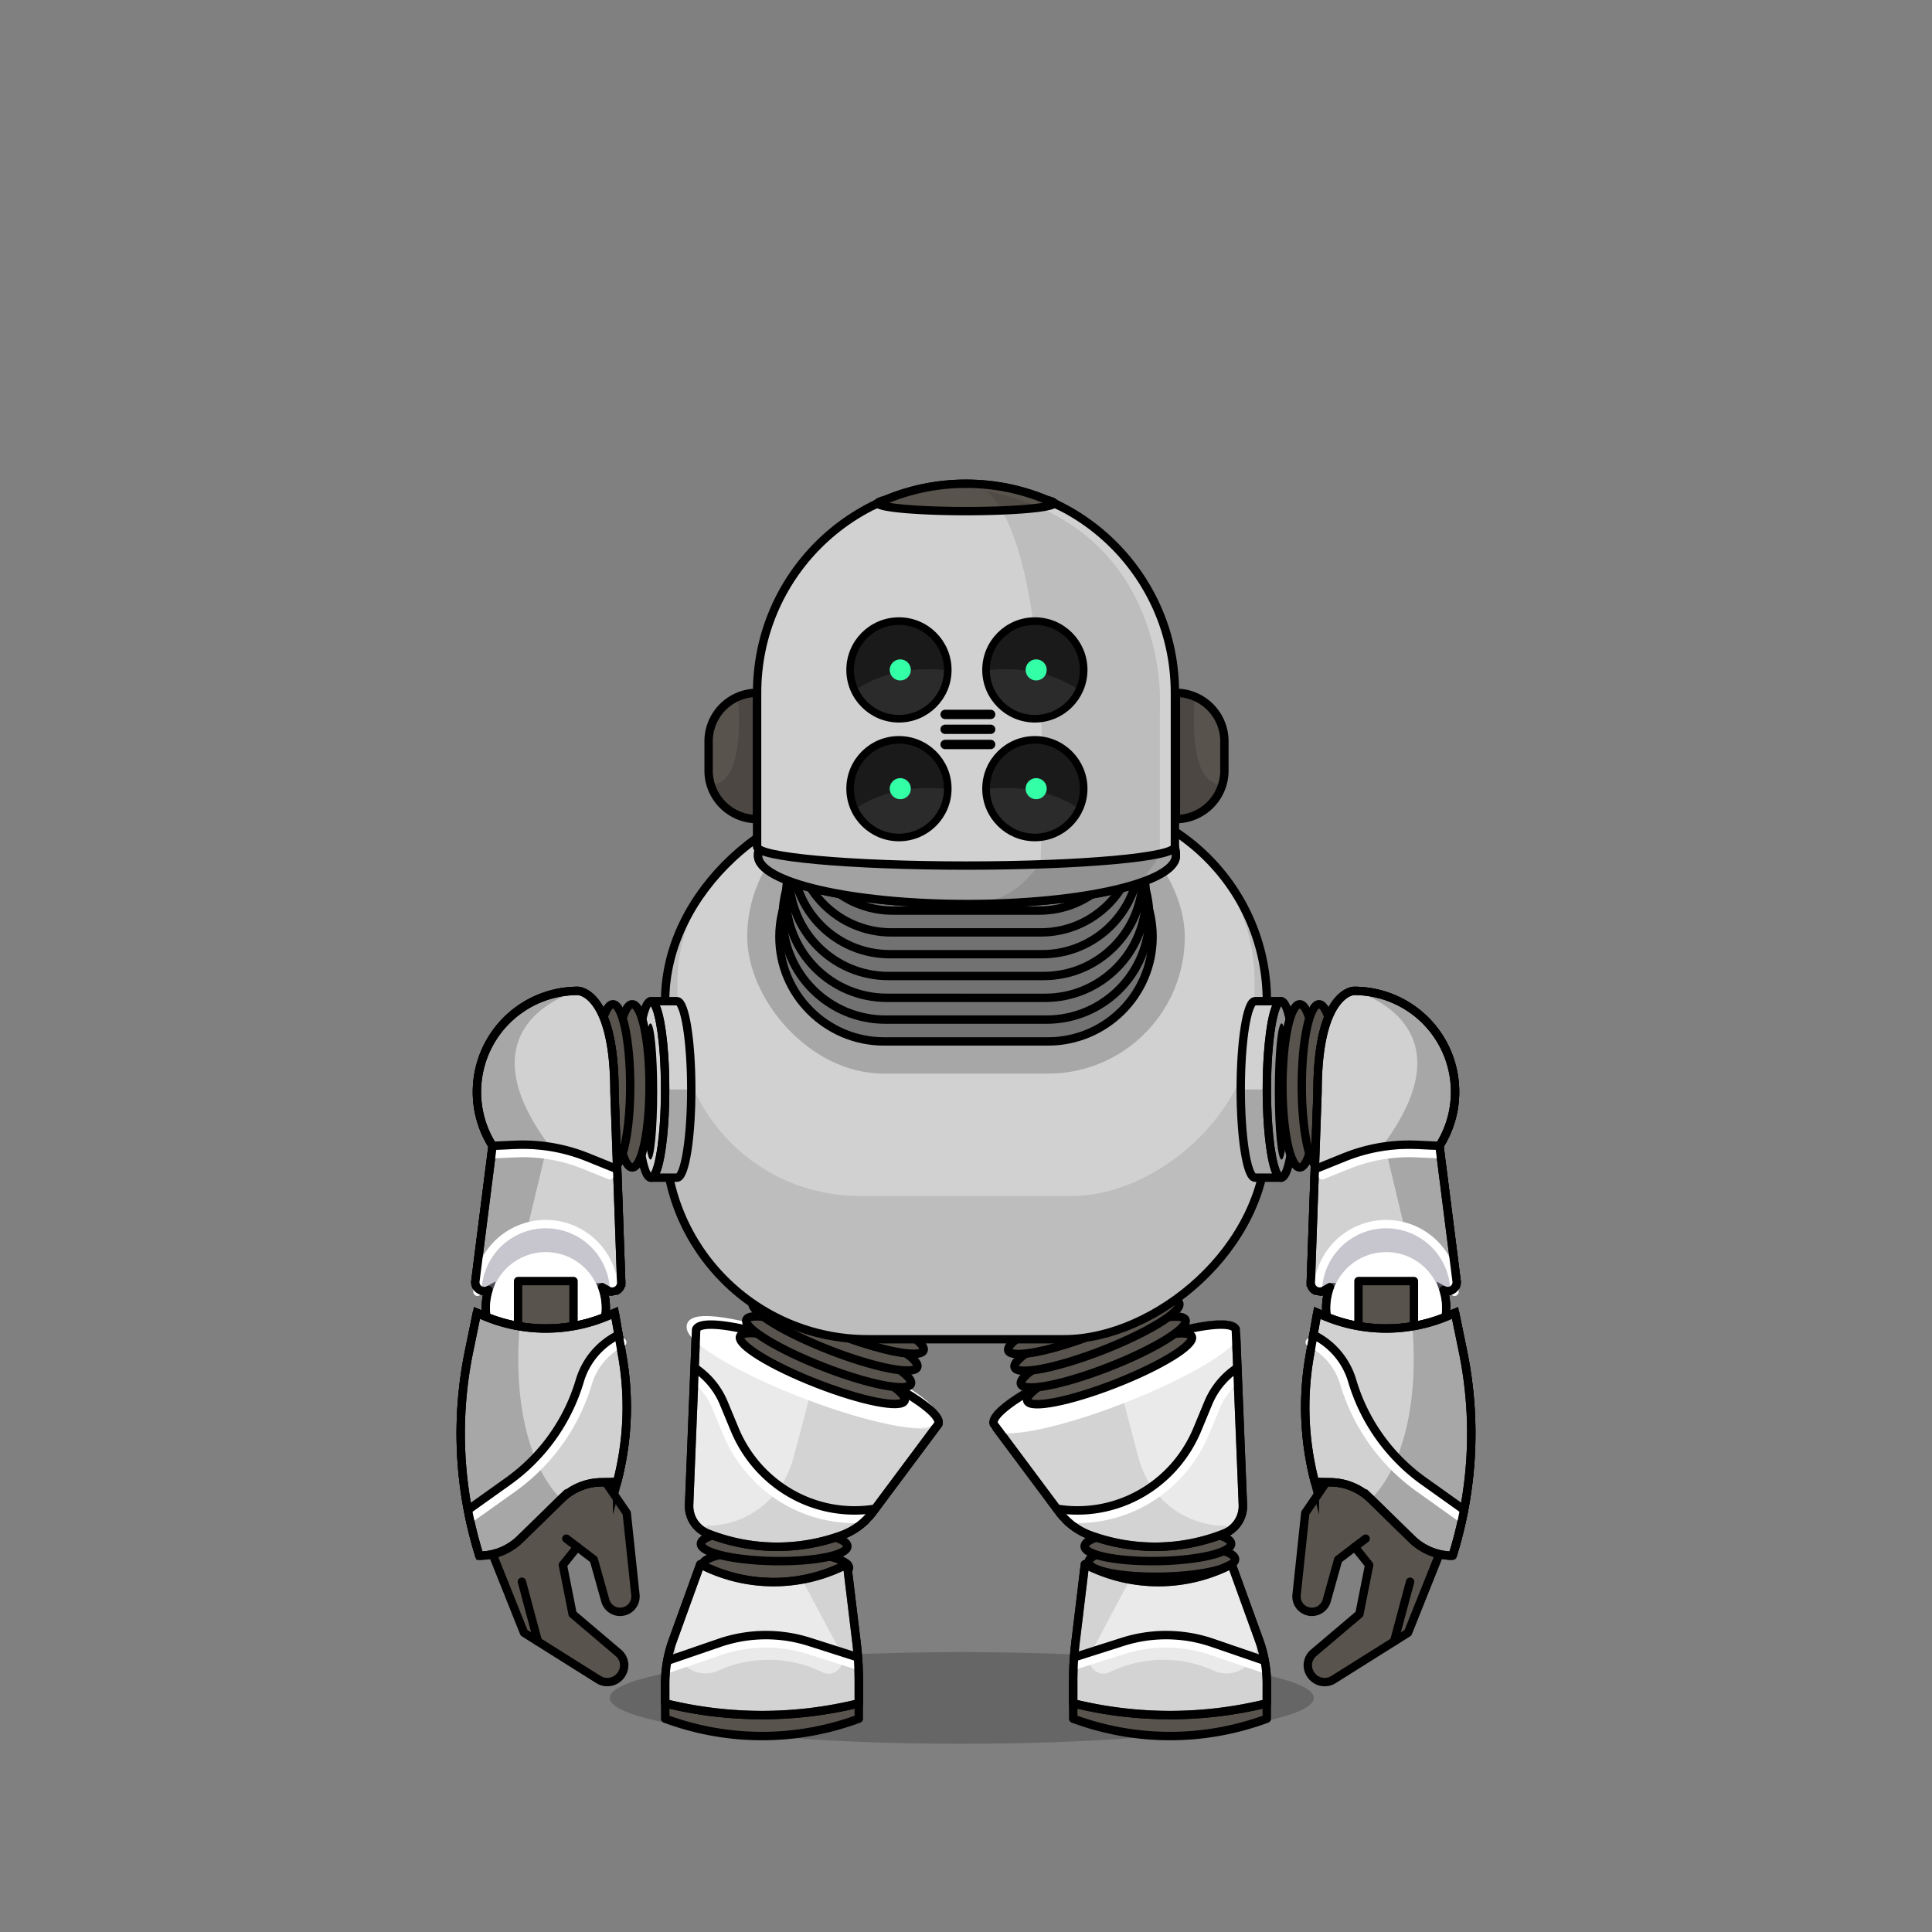 <svg xmlns="http://www.w3.org/2000/svg" xmlns:xlink="http://www.w3.org/1999/xlink" viewBox="0 0 3000 3000" width="100%" height="100%" fill="#000"><rect x="0" y="0" width="3000" height="3000" fill="#808080" stroke="none"/> <g id="legs-shadow">  <ellipse cx="1493.46" cy="2636.57" rx="546.76" ry="71.19" style="opacity: 0.2"/> </g>  <g id="Silverback-Legs" class="legs">   <g>    <g>     <g>      <ellipse cx="1798.43" cy="2426.98" rx="113.76" ry="24.88" transform="matrix(1, -0.02, 0.02, 1, -42.9, 32.39)" style="fill: #59534d;stroke: #000;stroke-linecap: round;stroke-linejoin: round;stroke-width: 13.116px"/>      <ellipse cx="1797.95" cy="2399.17" rx="113.76" ry="24.88" transform="translate(-42.41 32.37) rotate(-1.02)" style="fill: #59534d;stroke: #000;stroke-linecap: round;stroke-linejoin: round;stroke-width: 13.116px"/>      <ellipse cx="1797.47" cy="2371.36" rx="113.76" ry="24.88" transform="translate(-41.91 32.36) rotate(-1.02)" style="fill: #59534d;stroke: #000;stroke-linecap: round;stroke-linejoin: round;stroke-width: 13.116px"/>      <ellipse cx="1798.45" cy="2343.55" rx="113.76" ry="24.88" transform="translate(-41.42 32.37) rotate(-1.02)" style="fill: #59534d;stroke: #000;stroke-linecap: round;stroke-linejoin: round;stroke-width: 13.116px"/>      <ellipse cx="1797" cy="2343.54" rx="113.76" ry="24.88" transform="translate(-41.42 32.35) rotate(-1.02)" style="fill: #59534d;stroke: #000;stroke-linecap: round;stroke-linejoin: round;stroke-width: 13.116px"/>      <ellipse cx="1799.43" cy="2315.74" rx="113.76" ry="24.88" transform="matrix(1, -0.02, 0.02, 1, -40.92, 32.39)" style="fill: #59534d;stroke: #000;stroke-linecap: round;stroke-linejoin: round;stroke-width: 13.116px"/>     </g>     <g>      <path d="M1543,2211.37c-7.12-18.88,71.28-67.07,175.12-107.65s193.78-58.15,200.9-39.27l10.9,272a46,46,0,0,1-28.78,44.75h0a292.59,292.59,0,0,1-208.3,2.77h0a104.23,104.23,0,0,1-47.77-35.7Z" style="fill: #fff;stroke: #000;stroke-linecap: round;stroke-linejoin: round;stroke-width: 13.116px"/>      <path d="M1543,2211.37c-7.12-18.88,71.28-67.07,175.12-107.65s193.78-58.15,200.9-39.27l10.9,272a46,46,0,0,1-28.78,44.75h0a292.59,292.59,0,0,1-208.3,2.77h0a104.23,104.23,0,0,1-47.77-35.7Z" style="fill: #ccc;opacity: 0.4"/>      <ellipse cx="1730.99" cy="2137.91" rx="201.86" ry="36.53" transform="translate(-659.89 777.51) rotate(-21.36)" style="fill: #fff"/>      <path d="M1543,2211.37c13.39,18,97.06,1.29,200.9-39.28,8.08,31.95,16.75,64.5,24.7,93.67,16.57,60.75,70.71,102.94,132.65,103.37h0c6.32,0,7.93,8.93,2,11.26l-8.59,3.4a274.44,274.44,0,0,1-195.36,2.59h0a127.6,127.6,0,0,1-58.45-43.67Z" style="opacity: 0.1"/>      <ellipse cx="1730.99" cy="2137.91" rx="201.86" ry="36.53" transform="translate(-659.89 777.51) rotate(-21.36)" style="fill: none;stroke: #fff;stroke-linecap: round;stroke-linejoin: round;stroke-width: 13.116px"/>      <path d="M1919.45,2141.66a107.67,107.67,0,0,0-31.29,42.19l-17,41a218.5,218.5,0,0,1-93.94,106.3,213,213,0,0,1-104.39,27.35c-6.65,0-13.32-.31-20-.95" style="fill: none;stroke: #fff;stroke-linecap: round;stroke-linejoin: round;stroke-width: 13.116px"/>      <path d="M1640.87,2342.71h0c91.91,15.09,182-35.69,218.27-123l17-41a121,121,0,0,1,43.27-53.46h0" style="fill: none;stroke: #000;stroke-linecap: round;stroke-linejoin: round;stroke-width: 13.116px"/>      <path d="M1543,2211.37c-7.12-18.88,71.28-67.07,175.12-107.65s193.78-58.15,200.9-39.27l10.9,272a46,46,0,0,1-28.78,44.75h0a292.59,292.59,0,0,1-208.3,2.77h0a104.23,104.23,0,0,1-47.77-35.7Z" style="fill: none;stroke: #000;stroke-linecap: round;stroke-linejoin: round;stroke-width: 13.116px"/>     </g>     <g>      <path d="M1967.08,2668.76h0a432.57,432.57,0,0,1-300.62,0h0v-55.63h300.62Z" style="fill: #59534d;stroke: #000;stroke-linecap: round;stroke-linejoin: round;stroke-width: 13.116px"/>      <path d="M1967.08,2644.91h0a627.2,627.2,0,0,1-300.62,0h0v-34.83a502.19,502.19,0,0,1,3.6-59.93L1684.68,2429l8,3.77a247.18,247.18,0,0,0,219.79-3.77h0l42.83,118.31a198.38,198.38,0,0,1,11.83,67.53Z" style="fill: #fff;stroke: #000;stroke-linecap: round;stroke-linejoin: round;stroke-width: 13.116px"/>      <path d="M1967.08,2644.91h0a627.2,627.2,0,0,1-300.62,0h0v-34.83a502.19,502.19,0,0,1,3.6-59.93L1684.68,2429l8,3.77a247.18,247.18,0,0,0,219.79-3.77h0l42.83,118.31a198.38,198.38,0,0,1,11.83,67.53Z" style="fill: #ccc;opacity: 0.4"/>      <path d="M1967.08,2644.91h0a627.2,627.2,0,0,1-300.62,0h0v-34.83a502.19,502.19,0,0,1,3.6-59.93L1684.68,2429l69.93,23.73L1694.3,2566c-10.08,18.93,9.53,39.93,28.61,30.65h0a190.92,190.92,0,0,1,162.13-2.43h0c38.61,17.37,78.83-20.87,64.43-61.26l-37-103.95h0l42.83,118.31a198.38,198.38,0,0,1,11.83,67.53Z" style="opacity: 0.1"/>      <path d="M1668.78,2586.05l74.42-23.73a222.07,222.07,0,0,1,139.68,1.56l78,26.8" style="fill: none;stroke: #fff;stroke-linecap: round;stroke-linejoin: round;stroke-width: 13.116px"/>      <path d="M1668.78,2573.19l74.42-23.72a221.93,221.93,0,0,1,139.68,1.56l78,26.79" style="fill: none;stroke: #000;stroke-linecap: round;stroke-linejoin: round;stroke-width: 13.116px"/>      <path d="M1967.08,2644.91h0a627.2,627.2,0,0,1-300.62,0h0v-34.83a502.19,502.19,0,0,1,3.6-59.93L1684.68,2429l8,3.77a247.18,247.18,0,0,0,219.79-3.77h0l42.83,118.31a198.38,198.38,0,0,1,11.83,67.53Z" style="fill: none;stroke: #000;stroke-linecap: round;stroke-linejoin: round;stroke-width: 13.116px"/>     </g>     <g>      <ellipse cx="1723.02" cy="2125.24" rx="137.15" ry="24.82" transform="translate(-655.82 773.74) rotate(-21.36)" style="fill: #59534d;stroke: #000;stroke-linecap: round;stroke-linejoin: round;stroke-width: 13.116px"/>      <ellipse cx="1713.22" cy="2099.27" rx="137.15" ry="24.82" transform="translate(-647.03 768.39) rotate(-21.36)" style="fill: #59534d;stroke: #000;stroke-linecap: round;stroke-linejoin: round;stroke-width: 13.116px"/>      <ellipse cx="1703.43" cy="2073.3" rx="137.15" ry="24.82" transform="translate(-638.25 763.03) rotate(-21.36)" style="fill: #59534d;stroke: #000;stroke-linecap: round;stroke-linejoin: round;stroke-width: 13.116px"/>      <ellipse cx="1695.28" cy="2046.72" rx="137.15" ry="24.82" transform="translate(-629.12 758.24) rotate(-21.36)" style="fill: #59534d;stroke: #000;stroke-linecap: round;stroke-linejoin: round;stroke-width: 13.116px"/>      <ellipse cx="1693.63" cy="2047.33" rx="137.15" ry="24.82" transform="translate(-629.46 757.68) rotate(-21.36)" style="fill: #59534d;stroke: #000;stroke-linecap: round;stroke-linejoin: round;stroke-width: 13.116px"/>      <ellipse cx="1687.13" cy="2020.14" rx="137.15" ry="24.82" transform="translate(-620 753.44) rotate(-21.36)" style="fill: #59534d;stroke: #000;stroke-linecap: round;stroke-linejoin: round;stroke-width: 13.116px"/>     </g>    </g>    <g>     <g>      <ellipse cx="1201.57" cy="2426.98" rx="24.88" ry="113.76" transform="matrix(0.02, -1, 1, 0.02, -1246.41, 3585.18)" style="fill: #59534d;stroke: #000;stroke-linecap: round;stroke-linejoin: round;stroke-width: 13.116px"/>      <ellipse cx="1202.05" cy="2399.17" rx="24.88" ry="113.76" transform="translate(-1218.13 3558.33) rotate(-88.98)" style="fill: #59534d;stroke: #000;stroke-linecap: round;stroke-linejoin: round;stroke-width: 13.116px"/>      <ellipse cx="1202.53" cy="2371.36" rx="24.88" ry="113.76" transform="translate(-1189.85 3531.49) rotate(-88.98)" style="fill: #59534d;stroke: #000;stroke-linecap: round;stroke-linejoin: round;stroke-width: 13.116px"/>      <ellipse cx="1201.55" cy="2343.55" rx="24.88" ry="113.76" transform="matrix(0.02, -1, 1, 0.02, -1163.01, 3503.2)" style="fill: #59534d;stroke: #000;stroke-linecap: round;stroke-linejoin: round;stroke-width: 13.116px"/>      <ellipse cx="1203" cy="2343.54" rx="24.88" ry="113.76" transform="translate(-1161.57 3504.65) rotate(-88.98)" style="fill: #59534d;stroke: #000;stroke-linecap: round;stroke-linejoin: round;stroke-width: 13.116px"/>      <ellipse cx="1200.57" cy="2315.74" rx="24.88" ry="113.76" transform="translate(-1136.17 3474.91) rotate(-88.98)" style="fill: #59534d;stroke: #000;stroke-linecap: round;stroke-linejoin: round;stroke-width: 13.116px"/>     </g>     <g>      <path d="M1457,2211.37c7.11-18.88-71.29-67.07-175.13-107.65s-193.78-58.15-200.9-39.27l-10.9,272a46,46,0,0,0,28.78,44.75h0a292.59,292.59,0,0,0,208.3,2.77h0a104.23,104.23,0,0,0,47.77-35.7Z" style="fill: #fff;stroke: #000;stroke-linecap: round;stroke-linejoin: round;stroke-width: 13.116px"/>      <path d="M1457,2211.37c7.11-18.88-71.29-67.07-175.13-107.65s-193.78-58.15-200.9-39.27l-10.9,272a46,46,0,0,0,28.78,44.75h0a292.59,292.59,0,0,0,208.3,2.77h0a104.23,104.23,0,0,0,47.77-35.7Z" style="fill: #ccc;opacity: 0.4"/>      <ellipse cx="1269.01" cy="2137.91" rx="36.53" ry="201.86" transform="matrix(0.36, -0.93, 0.93, 0.36, -1184.28, 2540.87)" style="fill: #fff"/>      <path d="M1457,2211.37c-13.4,18-97.07,1.29-200.91-39.28-8.08,31.95-16.75,64.5-24.7,93.67-16.57,60.75-70.71,102.94-132.65,103.37h0c-6.32,0-7.93,8.93-2,11.26l8.59,3.4a274.44,274.44,0,0,0,195.36,2.59h0a127.6,127.6,0,0,0,58.45-43.67Z" style="opacity: 0.1"/>      <ellipse cx="1269.01" cy="2137.91" rx="36.53" ry="201.86" transform="matrix(0.36, -0.93, 0.93, 0.36, -1184.28, 2540.87)" style="fill: none;stroke: #fff;stroke-linecap: round;stroke-linejoin: round;stroke-width: 13.116px"/>      <path d="M1080.55,2141.66a107.67,107.67,0,0,1,31.29,42.19l17,41a218.5,218.5,0,0,0,93.94,106.3,213,213,0,0,0,104.39,27.35c6.65,0,13.32-.31,20-.95" style="fill: none;stroke: #fff;stroke-linecap: round;stroke-linejoin: round;stroke-width: 13.116px"/>      <path d="M1359.13,2342.71h0c-91.91,15.09-182-35.69-218.27-123l-17-41a121,121,0,0,0-43.27-53.46h0" style="fill: none;stroke: #000;stroke-linecap: round;stroke-linejoin: round;stroke-width: 13.116px"/>      <path d="M1457,2211.37c7.11-18.88-71.29-67.07-175.13-107.65s-193.78-58.15-200.9-39.27l-10.9,272a46,46,0,0,0,28.78,44.75h0a292.59,292.59,0,0,0,208.3,2.77h0a104.23,104.23,0,0,0,47.77-35.7Z" style="fill: none;stroke: #000;stroke-linecap: round;stroke-linejoin: round;stroke-width: 13.116px"/>     </g>     <g>      <path d="M1032.92,2668.76h0a432.57,432.57,0,0,0,300.62,0h0v-55.63H1032.92Z" style="fill: #59534d;stroke: #000;stroke-linecap: round;stroke-linejoin: round;stroke-width: 13.116px"/>      <path d="M1032.92,2644.91h0a627.2,627.2,0,0,0,300.62,0h0v-34.83a502.19,502.19,0,0,0-3.6-59.93L1315.32,2429l-8,3.77a247.18,247.18,0,0,1-219.79-3.77h0l-42.83,118.31a198.38,198.38,0,0,0-11.83,67.53Z" style="fill: #fff;stroke: #000;stroke-linecap: round;stroke-linejoin: round;stroke-width: 13.116px"/>      <path d="M1032.92,2644.91h0a627.2,627.2,0,0,0,300.62,0h0v-34.83a502.19,502.19,0,0,0-3.6-59.93L1315.32,2429l-8,3.77a247.18,247.18,0,0,1-219.79-3.77h0l-42.83,118.31a198.38,198.38,0,0,0-11.83,67.53Z" style="fill: #ccc;opacity: 0.4"/>      <path d="M1032.92,2644.91h0a627.2,627.2,0,0,0,300.62,0h0v-34.83a502.19,502.19,0,0,0-3.6-59.93L1315.32,2429l-69.93,23.73L1305.7,2566c10.08,18.93-9.53,39.93-28.61,30.65h0a190.92,190.92,0,0,0-162.13-2.43h0c-38.61,17.37-78.83-20.87-64.43-61.26l37-103.95h0l-42.83,118.31a198.38,198.38,0,0,0-11.83,67.53Z" style="opacity: 0.1"/>      <path d="M1331.22,2586.05l-74.42-23.73a222.07,222.07,0,0,0-139.68,1.56l-78,26.8" style="fill: none;stroke: #fff;stroke-linecap: round;stroke-linejoin: round;stroke-width: 13.116px"/>      <path d="M1331.22,2573.19l-74.42-23.72a222,222,0,0,0-139.68,1.55l-78,26.8" style="fill: none;stroke: #000;stroke-linecap: round;stroke-linejoin: round;stroke-width: 13.116px"/>      <path d="M1032.92,2644.91h0a627.2,627.2,0,0,0,300.62,0h0v-34.83a502.19,502.19,0,0,0-3.6-59.93L1315.32,2429l-8,3.77a247.18,247.18,0,0,1-219.79-3.77h0l-42.83,118.31a198.38,198.38,0,0,0-11.83,67.53Z" style="fill: none;stroke: #000;stroke-linecap: round;stroke-linejoin: round;stroke-width: 13.116px"/>     </g>     <g>      <ellipse cx="1276.98" cy="2125.24" rx="24.82" ry="137.15" transform="translate(-1167.42 2540.25) rotate(-68.64)" style="fill: #59534d;stroke: #000;stroke-linecap: round;stroke-linejoin: round;stroke-width: 13.116px"/>      <ellipse cx="1286.78" cy="2099.27" rx="24.82" ry="137.15" transform="translate(-1137.01 2532.86) rotate(-68.64)" style="fill: #59534d;stroke: #000;stroke-linecap: round;stroke-linejoin: round;stroke-width: 13.116px"/>      <ellipse cx="1296.57" cy="2073.3" rx="24.82" ry="137.15" transform="translate(-1106.6 2525.47) rotate(-68.64)" style="fill: #59534d;stroke: #000;stroke-linecap: round;stroke-linejoin: round;stroke-width: 13.116px"/>      <ellipse cx="1304.72" cy="2046.72" rx="24.82" ry="137.15" transform="translate(-1076.66 2516.16) rotate(-68.64)" style="fill: #59534d;stroke: #000;stroke-linecap: round;stroke-linejoin: round;stroke-width: 13.116px"/>      <ellipse cx="1306.37" cy="2047.33" rx="24.82" ry="137.15" transform="translate(-1076.19 2518.08) rotate(-68.64)" style="fill: #59534d;stroke: #000;stroke-linecap: round;stroke-linejoin: round;stroke-width: 13.116px"/>      <ellipse cx="1312.87" cy="2020.14" rx="24.82" ry="137.15" transform="translate(-1046.73 2506.86) rotate(-68.64)" style="fill: #59534d;stroke: #000;stroke-linecap: round;stroke-linejoin: round;stroke-width: 13.116px"/>     </g>    </g>   </g>  </g> <g id="K9-Body" class="body">  <rect x="1080.27" y="1192.67" width="839.47" height="934.39" rx="314.51" transform="translate(-159.86 3159.86) rotate(-90)" style="fill: #d1d1d1"/>  <rect x="1080.27" y="1192.67" width="839.47" height="934.39" rx="314.51" transform="translate(-159.86 3159.86) rotate(-90)" style="opacity: 0.1"/>  <rect x="1191.52" y="1100.67" width="616.96" height="895.87" rx="282.56" transform="translate(-48.61 3048.61) rotate(-90)" style="fill: #d1d1d1"/>  <rect x="1080.27" y="1192.67" width="839.47" height="934.39" rx="314.51" transform="translate(-159.86 3159.86) rotate(-90)" style="fill: none;stroke: #000;stroke-linecap: round;stroke-linejoin: round;stroke-width: 13px"/>  <rect x="1160.27" y="1242.22" width="679.46" height="424.91" rx="212.45" style="opacity: 0.2"/>  <g>   <path d="M1372.72,1617.13c-89.57,0-162.45-72.88-162.45-162.46s72.88-162.45,162.45-162.45h254.56c89.57,0,162.45,72.87,162.45,162.45s-72.88,162.46-162.45,162.46Z" style="fill: #727272;stroke: #000;stroke-linecap: round;stroke-linejoin: round;stroke-width: 13px"/>   <path d="M1375,1583.26c-88,0-159.59-71.59-159.59-159.58S1287,1264.09,1375,1264.09H1625c88,0,159.59,71.59,159.59,159.59S1713,1583.26,1625,1583.26Z" style="fill: #727272;stroke: #000;stroke-linecap: round;stroke-linejoin: round;stroke-width: 13px"/>   <path d="M1377.22,1549.4c-86.42,0-156.73-70.31-156.73-156.72S1290.8,1236,1377.22,1236h245.56c86.42,0,156.73,70.3,156.73,156.72s-70.31,156.72-156.73,156.72Z" style="fill: #727272;stroke: #000;stroke-linecap: round;stroke-linejoin: round;stroke-width: 13px"/>   <path d="M1379.46,1515.54c-84.83,0-153.85-69-153.85-153.86s69-153.85,153.85-153.85h241.08c84.83,0,153.85,69,153.85,153.85s-69,153.86-153.85,153.86Z" style="fill: #727272;stroke: #000;stroke-linecap: round;stroke-linejoin: round;stroke-width: 13px"/>   <path d="M1381.71,1481.67c-83.26,0-151-67.73-151-151s67.73-151,151-151h236.58c83.26,0,151,67.74,151,151s-67.73,151-151,151Z" style="fill: #727272;stroke: #000;stroke-linecap: round;stroke-linejoin: round;stroke-width: 13px"/>   <path d="M1384,1447.81c-81.67,0-148.12-66.45-148.12-148.12s66.45-148.13,148.12-148.13h232.1c81.67,0,148.12,66.45,148.12,148.13s-66.45,148.12-148.12,148.12Z" style="fill: #727272;stroke: #000;stroke-linecap: round;stroke-linejoin: round;stroke-width: 13px"/>   <path d="M1386.2,1413.94c-80.09,0-145.25-65.16-145.25-145.25s65.16-145.26,145.25-145.26h227.6c80.09,0,145.26,65.16,145.26,145.26s-65.17,145.25-145.26,145.25Z" style="fill: #727272;stroke: #000;stroke-linecap: round;stroke-linejoin: round;stroke-width: 13px"/>   <path d="M1388.45,1380.08c-78.52,0-142.39-63.88-142.39-142.39s63.87-142.39,142.39-142.39h223.1c78.52,0,142.39,63.88,142.39,142.39s-63.87,142.39-142.39,142.39Z" style="fill: #727272;stroke: #000;stroke-linecap: round;stroke-linejoin: round;stroke-width: 13px"/>   <path d="M1390.69,1346.22c-76.93,0-139.52-62.59-139.52-139.53s62.59-139.52,139.52-139.52h218.62c76.93,0,139.52,62.59,139.52,139.52s-62.59,139.53-139.52,139.53Z" style="fill: #727272;stroke: #000;stroke-linecap: round;stroke-linejoin: round;stroke-width: 13px"/>  </g>  <g>   <path d="M1948.73,1554.62c-12.22,0-22.13,61.36-22.13,137.05s9.91,137,22.13,137h40.6c-9.09,0-16.88-33.87-20.3-82.33-1.18-16.76-1.83-35.26-1.83-54.71s.65-38,1.83-54.72c3.42-48.46,11.21-82.33,20.3-82.33Z" style="fill: #d1d1d1"/>   <path d="M1969,1637c-1.18,16.76-1.83,35.26-1.83,54.72s.65,37.95,1.83,54.71c3.42,48.46,11.21,82.33,20.3,82.33,12.22,0,22.13-61.35,22.13-137s-9.91-137.05-22.13-137.05C1980.24,1554.62,1972.45,1588.49,1969,1637Z" style="fill: #939393;stroke: #000;stroke-miterlimit: 10;stroke-width: 13px"/>   <ellipse cx="1989.96" cy="1694.86" rx="10.44" ry="105.69"/>   <path d="M1926.6,1691.67c0,75.69,9.91,137,22.13,137h40.6c-9.09,0-16.88-33.87-20.3-82.33-1.18-16.76-1.83-35.26-1.83-54.71Z" style="opacity: 0.2"/>   <path d="M1948.73,1554.62c-12.22,0-22.13,61.36-22.13,137.05s9.91,137,22.13,137h40.6c-9.09,0-16.88-33.87-20.3-82.33-1.18-16.76-1.83-35.26-1.83-54.71s.65-38,1.83-54.72c3.42-48.46,11.21-82.33,20.3-82.33Z" style="fill: none;stroke: #000;stroke-linecap: round;stroke-linejoin: round;stroke-width: 13px"/>  </g>  <g>   <path d="M1051.27,1554.62c12.22,0,22.13,61.36,22.13,137.05s-9.91,137-22.13,137h-40.6c9.09,0,16.88-33.87,20.3-82.33,1.18-16.76,1.83-35.26,1.83-54.71s-.65-38-1.83-54.72c-3.42-48.46-11.21-82.33-20.3-82.33Z" style="fill: #d1d1d1"/>   <path d="M1031,1637c1.18,16.76,1.83,35.26,1.83,54.72s-.65,37.95-1.83,54.71c-3.42,48.46-11.21,82.33-20.3,82.33-12.22,0-22.13-61.35-22.13-137s9.91-137.05,22.13-137.05C1019.76,1554.62,1027.55,1588.49,1031,1637Z" style="fill: #d1d1d1;stroke: #000;stroke-miterlimit: 10;stroke-width: 13px"/>   <ellipse cx="1010.04" cy="1694.86" rx="10.44" ry="105.69"/>   <path d="M1073.4,1691.67c0,75.69-9.91,137-22.13,137h-40.6c9.09,0,16.88-33.87,20.3-82.33,1.18-16.76,1.83-35.26,1.83-54.71Z" style="opacity: 0.2"/>   <path d="M1051.27,1554.62c12.22,0,22.13,61.36,22.13,137.05s-9.91,137-22.13,137h-40.6c9.09,0,16.88-33.87,20.3-82.33,1.18-16.76,1.83-35.26,1.83-54.71s-.65-38-1.83-54.72c-3.42-48.46-11.21-82.33-20.3-82.33Z" style="fill: none;stroke: #000;stroke-linecap: round;stroke-linejoin: round;stroke-width: 13px"/>  </g> </g> <g id="Silverback-Arms" class="arms">  <g>   <g>    <ellipse cx="981.77" cy="1686.12" rx="26.83" ry="126.75" style="fill: #59534d;stroke: #000;stroke-linecap: round;stroke-linejoin: round;stroke-width: 13px"/>    <ellipse cx="951.77" cy="1686.12" rx="26.83" ry="126.75" style="fill: #59534d;stroke: #000;stroke-linecap: round;stroke-linejoin: round;stroke-width: 13px"/>   </g>   <path d="M740.59,1695.43a156.77,156.77,0,0,1,156.77-156.77s56.76,0,56.76,156.77l10.47,295.78a13.91,13.91,0,0,1-20.73,12.61l-8.88-5a93.14,93.14,0,0,1,5.67,33.1c-.54,50.29-41.53,91.41-91.81,92.1a93.2,93.2,0,0,1-90.26-120.79h0a13.91,13.91,0,0,1-20.38-14l26.65-210A156,156,0,0,1,740.59,1695.43Z" style="fill: #fff;stroke: #000;stroke-linecap: round;stroke-linejoin: round;stroke-width: 13px"/>   <path d="M740.59,1695.43a156.77,156.77,0,0,1,156.77-156.77s56.76,0,56.76,156.77l10.47,295.78a13.91,13.91,0,0,1-20.73,12.61l-8.88-5a93.14,93.14,0,0,1,5.67,33.1c-.54,50.29-41.53,91.41-91.81,92.1a93.2,93.2,0,0,1-90.26-120.79h0a13.91,13.91,0,0,1-20.38-14l26.65-210A156,156,0,0,1,740.59,1695.43Z" style="fill: #d1d1d1;stroke: #000;stroke-miterlimit: 10;stroke-width: 13px"/>   <path d="M740.59,1695.43a156.77,156.77,0,0,1,156.77-156.77s-185.07,48.17-46.86,236.77l-30.69,128s-55.43,11.22-81.61,85.78l26.65-210A156,156,0,0,1,740.59,1695.43Z" style="opacity: 0.2"/>   <path d="M847.53,2001.47c58.52,0,106.12,4.42,106.12,4.42a106.13,106.13,0,0,0-212.25,0S789,2001.47,847.53,2001.47Z" style="fill: #bab8cc;opacity: 0.4"/>   <path d="M897.36,2270.06l43.17,31.45,32.65,47.86,13.48,127.09a23.88,23.88,0,0,1-17.18,25.48h0a23.88,23.88,0,0,1-29.56-16.52l-17.86-63.75-25.66-19.54L874,2430l15.1,76.25,71.27,60.44a25.11,25.11,0,0,1,4.94,32.64l-.33.51a25.94,25.94,0,0,1-35.72,8.12c-38.74-24.37-115.55-72.63-115.55-72.63l-63.22-158.21Z" style="fill: #59534d;stroke: #000;stroke-linecap: round;stroke-linejoin: round;stroke-width: 13px"/>   <path d="M953.65,2005.89a106.13,106.13,0,0,0-212.25,0" style="fill: none;stroke: #fff;stroke-linecap: round;stroke-linejoin: round;stroke-width: 13px"/>   <path d="M946.89,1824.92,908,1809.18a255.78,255.78,0,0,0-107.85-18.51l-34.7,1.54" style="fill: none;stroke: #fff;stroke-linecap: round;stroke-linejoin: round;stroke-width: 13px"/>   <path d="M764.85,1779.22l34.7-1.54a270.38,270.38,0,0,1,113.29,19.45l38.93,15.74" style="fill: none;stroke: #000;stroke-linecap: round;stroke-linejoin: round;stroke-width: 13px"/>   <path d="M740.59,1695.43a156.77,156.77,0,0,1,156.77-156.77s56.76,0,56.76,156.77l10.47,295.78a13.91,13.91,0,0,1-20.73,12.61l-8.88-5a93.14,93.14,0,0,1,5.67,33.1c-.54,50.29-41.53,91.41-91.81,92.1a93.2,93.2,0,0,1-90.26-120.79h0a13.91,13.91,0,0,1-20.38-14l26.65-210A156,156,0,0,1,740.59,1695.43Z" style="fill: none;stroke: #000;stroke-linecap: round;stroke-linejoin: round;stroke-width: 13px"/>   <circle cx="847.53" cy="2030.89" r="86.63" transform="translate(-1353.11 2036.72) rotate(-67.5)" style="fill: #fff"/>   <rect x="804.48" y="1989.22" width="86.09" height="114.38" transform="translate(1695.05 4092.82) rotate(-180)" style="fill: #59534d;stroke: #000;stroke-linecap: round;stroke-linejoin: round;stroke-width: 13px"/>   <path d="M744.4,2415.6h0a90.71,90.71,0,0,0,63.41-25.85l63.74-62.29a90.72,90.72,0,0,1,61.89-25.83l24.84-.42h0a460,460,0,0,0,8-195.77l-11.77-66.9h0a246.6,246.6,0,0,1-209,2.23l-4.9-2.23-12.25,59.68A635,635,0,0,0,744.4,2415.6Z" style="fill: #fff;stroke: #000;stroke-linecap: round;stroke-linejoin: round;stroke-width: 13px"/>   <path d="M744.4,2415.6h0a90.71,90.71,0,0,0,63.41-25.85l63.74-62.29a90.72,90.72,0,0,1,61.89-25.83l24.84-.42h0a460,460,0,0,0,8-195.77l-11.77-66.9h0a246.6,246.6,0,0,1-209,2.23l-4.9-2.23-12.25,59.68A635,635,0,0,0,744.4,2415.6Z" style="fill: #d1d1d1;stroke: #000;stroke-miterlimit: 10;stroke-width: 13px"/>   <path d="M744.4,2415.6h0a90.71,90.71,0,0,0,63.41-25.85l63.74-62.29c-24-21.06-78.08-100.39-64.68-267.94a246.34,246.34,0,0,1-61.38-18.75l-4.9-2.23-12.25,59.68A635,635,0,0,0,744.4,2415.6Z" style="opacity: 0.2"/>   <path d="M966.2,2084.38a103.39,103.39,0,0,0-53.42,63.28,308.76,308.76,0,0,1-116.34,163l-62.32,44.4" style="fill: none;stroke: #fff;stroke-linecap: round;stroke-linejoin: round;stroke-width: 13px"/>   <path d="M726.58,2344.52l62.32-44.41A294.33,294.33,0,0,0,900.31,2144h0a116.12,116.12,0,0,1,60.16-71.26h0" style="fill: none;stroke: #000;stroke-linecap: round;stroke-linejoin: round;stroke-width: 13px"/>   <path d="M744.4,2415.6h0a90.71,90.71,0,0,0,63.41-25.85l63.74-62.29a90.72,90.72,0,0,1,61.89-25.83l24.84-.42h0a460,460,0,0,0,8-195.77l-11.77-66.9h0a246.6,246.6,0,0,1-209,2.23l-4.9-2.23-12.25,59.68A635,635,0,0,0,744.4,2415.6Z" style="fill: none;stroke: #000;stroke-linecap: round;stroke-linejoin: round;stroke-width: 13px"/>   <line x1="810.4" y1="2456.09" x2="835.25" y2="2548.87" style="fill: #59534d;stroke: #000;stroke-linecap: round;stroke-linejoin: round;stroke-width: 13px"/>   <line x1="896.4" y1="2402.13" x2="879.41" y2="2389.18" style="fill: #59534d;stroke: #000;stroke-linecap: round;stroke-linejoin: round;stroke-width: 13px"/>  </g>  <g>   <g>    <ellipse cx="2018.23" cy="1686.12" rx="26.83" ry="126.75" style="fill: #59534d;stroke: #000;stroke-linecap: round;stroke-linejoin: round;stroke-width: 13px"/>    <ellipse cx="2048.23" cy="1686.12" rx="26.83" ry="126.75" style="fill: #59534d;stroke: #000;stroke-linecap: round;stroke-linejoin: round;stroke-width: 13px"/>   </g>   <path d="M2259.41,1695.43a156.77,156.77,0,0,0-156.77-156.77s-56.76,0-56.76,156.77l-10.47,295.78a13.91,13.91,0,0,0,20.73,12.61l8.88-5a93.14,93.14,0,0,0-5.67,33.1c.54,50.29,41.53,91.41,91.81,92.1a93.2,93.2,0,0,0,90.26-120.79h0a13.91,13.91,0,0,0,20.38-14l-26.65-210A156,156,0,0,0,2259.41,1695.43Z" style="fill: #fff;stroke: #000;stroke-linecap: round;stroke-linejoin: round;stroke-width: 13px"/>   <path d="M2259.41,1695.43a156.77,156.77,0,0,0-156.77-156.77s-56.76,0-56.76,156.77l-10.47,295.78a13.91,13.91,0,0,0,20.73,12.61l8.88-5a93.14,93.14,0,0,0-5.67,33.1c.54,50.29,41.53,91.41,91.81,92.1a93.2,93.2,0,0,0,90.26-120.79h0a13.91,13.91,0,0,0,20.38-14l-26.65-210A156,156,0,0,0,2259.41,1695.43Z" style="fill: #d1d1d1;stroke: #000;stroke-miterlimit: 10;stroke-width: 13px"/>   <path d="M2259.41,1695.43a156.77,156.77,0,0,0-156.77-156.77s185.07,48.17,46.86,236.77l30.69,128s55.43,11.22,81.61,85.78l-26.65-210A156,156,0,0,0,2259.41,1695.43Z" style="opacity: 0.2"/>   <path d="M2152.47,2001.47c-58.52,0-106.12,4.42-106.12,4.42a106.13,106.13,0,0,1,212.25,0S2211,2001.47,2152.47,2001.47Z" style="fill: #bab8cc;opacity: 0.4"/>   <path d="M2102.64,2270.06l-43.17,31.45-32.65,47.86-13.48,127.09a23.88,23.88,0,0,0,17.18,25.48h0a23.88,23.88,0,0,0,29.56-16.52l17.86-63.75,25.66-19.54L2126,2430l-15.1,76.25-71.27,60.44a25.11,25.11,0,0,0-4.94,32.64l.33.51a25.94,25.94,0,0,0,35.72,8.12c38.74-24.37,115.55-72.63,115.55-72.63l63.22-158.21Z" style="fill: #59534d;stroke: #000;stroke-linecap: round;stroke-linejoin: round;stroke-width: 13px"/>   <path d="M2046.35,2005.89a106.13,106.13,0,0,1,212.25,0" style="fill: none;stroke: #fff;stroke-linecap: round;stroke-linejoin: round;stroke-width: 13px"/>   <path d="M2053.11,1824.92l38.92-15.74a255.78,255.78,0,0,1,107.85-18.51l34.7,1.54" style="fill: none;stroke: #fff;stroke-linecap: round;stroke-linejoin: round;stroke-width: 13px"/>   <path d="M2235.15,1779.22l-34.7-1.54a270.38,270.38,0,0,0-113.29,19.45l-38.93,15.74" style="fill: none;stroke: #000;stroke-linecap: round;stroke-linejoin: round;stroke-width: 13px"/>   <path d="M2259.41,1695.43a156.77,156.77,0,0,0-156.77-156.77s-56.76,0-56.76,156.77l-10.47,295.78a13.91,13.91,0,0,0,20.73,12.61l8.88-5a93.14,93.14,0,0,0-5.67,33.1c.54,50.29,41.53,91.41,91.81,92.1a93.2,93.2,0,0,0,90.26-120.79h0a13.91,13.91,0,0,0,20.38-14l-26.65-210A156,156,0,0,0,2259.41,1695.43Z" style="fill: none;stroke: #000;stroke-linecap: round;stroke-linejoin: round;stroke-width: 13px"/>   <circle cx="2152.47" cy="2030.89" r="86.63" transform="translate(-613.34 978.31) rotate(-22.5)" style="fill: #fff"/>   <rect x="2109.43" y="1989.22" width="86.09" height="114.38" style="fill: #59534d;stroke: #000;stroke-linecap: round;stroke-linejoin: round;stroke-width: 13px"/>   <path d="M2255.6,2415.6h0a90.71,90.71,0,0,1-63.41-25.85l-63.74-62.29a90.72,90.72,0,0,0-61.89-25.83l-24.84-.42h0a460,460,0,0,1-8-195.77l11.77-66.9h0a246.6,246.6,0,0,0,209,2.23l4.9-2.23,12.25,59.68a635,635,0,0,1-16.06,317.38Z" style="fill: #fff;stroke: #000;stroke-linecap: round;stroke-linejoin: round;stroke-width: 13px"/>   <path d="M2255.6,2415.6h0a90.71,90.71,0,0,1-63.41-25.85l-63.74-62.29a90.72,90.72,0,0,0-61.89-25.83l-24.84-.42h0a460,460,0,0,1-8-195.77l11.77-66.9h0a246.6,246.6,0,0,0,209,2.23l4.9-2.23,12.25,59.68a635,635,0,0,1-16.06,317.38Z" style="fill: #d1d1d1;stroke: #000;stroke-miterlimit: 10;stroke-width: 13px"/>   <path d="M2255.6,2415.6h0a90.71,90.71,0,0,1-63.41-25.85l-63.74-62.29c24-21.06,78.08-100.39,64.68-267.94a246.34,246.34,0,0,0,61.38-18.75l4.9-2.23,12.25,59.68a635,635,0,0,1-16.06,317.38Z" style="opacity: 0.2"/>   <path d="M2033.8,2084.38a103.39,103.39,0,0,1,53.42,63.28,308.76,308.76,0,0,0,116.34,163l62.32,44.4" style="fill: none;stroke: #fff;stroke-linecap: round;stroke-linejoin: round;stroke-width: 13px"/>   <path d="M2273.42,2344.52l-62.32-44.41A294.33,294.33,0,0,1,2099.69,2144h0a116.12,116.12,0,0,0-60.16-71.26h0" style="fill: none;stroke: #000;stroke-linecap: round;stroke-linejoin: round;stroke-width: 13px"/>   <path d="M2255.6,2415.6h0a90.71,90.71,0,0,1-63.41-25.85l-63.74-62.29a90.72,90.72,0,0,0-61.89-25.83l-24.84-.42h0a460,460,0,0,1-8-195.77l11.77-66.9h0a246.6,246.6,0,0,0,209,2.23l4.9-2.23,12.25,59.68a635,635,0,0,1-16.06,317.38Z" style="fill: none;stroke: #000;stroke-linecap: round;stroke-linejoin: round;stroke-width: 13px"/>   <line x1="2189.6" y1="2456.09" x2="2164.75" y2="2548.87" style="fill: #59534d;stroke: #000;stroke-linecap: round;stroke-linejoin: round;stroke-width: 13px"/>   <line x1="2103.6" y1="2402.13" x2="2120.59" y2="2389.18" style="fill: #59534d;stroke: #000;stroke-linecap: round;stroke-linejoin: round;stroke-width: 13px"/>  </g> </g> <g id="Fly-Head" class="head">  <path d="M1175.6,1075.81h0a0,0,0,0,1,0,0v196.09a0,0,0,0,1,0,0h0a75.28,75.28,0,0,1-75.28-75.28v-45.53A75.28,75.28,0,0,1,1175.6,1075.81Z" style="fill: #59534d;stroke: #000;stroke-miterlimit: 10;stroke-width: 13px"/>  <path d="M1825.94,1075.81h0a75.28,75.28,0,0,1,75.28,75.28v45.53a75.28,75.28,0,0,1-75.28,75.28h0a0,0,0,0,1,0,0V1075.81A0,0,0,0,1,1825.94,1075.81Z" style="fill: #59534d;stroke: #000;stroke-miterlimit: 10;stroke-width: 13px"/>  <path d="M1177.13,1328.68c0-41.47,52.08-115.89,324.4-115.89s324.41,74.42,324.41,115.89-145.24,75.09-324.41,75.09S1177.13,1370.15,1177.13,1328.68Z" style="fill: #d1e0ed;stroke: #000;stroke-linecap: round;stroke-linejoin: round;stroke-width: 13px"/>  <path d="M1177.13,1328.68c0-41.47,52.08-115.89,324.4-115.89s324.41,74.42,324.41,115.89-145.24,75.09-324.41,75.09S1177.13,1370.15,1177.13,1328.68Z" style="fill: #a3a2a2;stroke: #000;stroke-miterlimit: 10;stroke-width: 13px"/>  <path d="M1500,751.17h0c-179.16,0-324.4,145.24-324.4,324.4v239.15c0,16.22,145.24,29.36,324.4,29.36s324.4-13.14,324.4-29.36V1075.57C1824.4,896.41,1679.16,751.17,1500,751.17Z" style="fill: #d1d1d1;stroke: #000;stroke-miterlimit: 10;stroke-width: 13px"/>  <g>   <path d="M1636.71,781.3c0-1.73-3.93-3.38-11-4.87,3.71,1.56,7.38,3.2,11,4.89C1636.7,781.31,1636.71,781.31,1636.71,781.3Z" style="fill: #59534d;stroke: #000;stroke-miterlimit: 10;stroke-width: 13px"/>   <path d="M1363.29,781.3s0,0,0,0c3.63-1.69,7.3-3.33,11-4.89C1367.22,777.92,1363.29,779.57,1363.29,781.3Z" style="fill: #59534d;stroke: #000;stroke-miterlimit: 10;stroke-width: 13px"/>   <path d="M1625.69,776.43A323.2,323.2,0,0,0,1500,751.17h0a323.2,323.2,0,0,0-125.69,25.26c-3.71,1.56-7.38,3.2-11,4.89.13,6.82,61.28,12.35,136.7,12.35s136.57-5.53,136.7-12.35C1633.07,779.63,1629.4,778,1625.69,776.43Z" style="fill: #59534d;stroke: #000;stroke-miterlimit: 10;stroke-width: 13px"/>  </g>  <path d="M1855.24,1086.11s-13.55,132.14,41.79,132.14c0,0-15.69,50.81-71.09,53.64L1824.75,1085S1834.91,1076,1855.24,1086.11Z" style="opacity: 0.15"/>  <path d="M1146,1086.11s13.56,132.14-41.79,132.14c0,0,15.7,50.81,71.1,53.64l1.19-186.91S1166.3,1076,1146,1086.11Z" style="opacity: 0.15"/>  <path d="M1530,762s107.3,53.09,85.84,576c0,0-27.11,48.57-79.06,61,0,0,167.15,2.26,231.53-29.36,0,0,22.59-21.46,32.75-44V1099.67S1820.23,819.57,1530,762Z" style="opacity: 0.1"/> </g> <g id="Big-Popa-Face" class="face">  <circle cx="1395.88" cy="1040.24" r="75.81" style="fill: #2b2b2b;stroke: #000;stroke-linecap: round;stroke-linejoin: round;stroke-width: 11.792px"/>  <path d="M1471.68,1040.84c0-.2,0-.4,0-.6a75.81,75.81,0,1,0-144.57,31.92C1352.41,1054.72,1399.67,1032.93,1471.68,1040.84Z" style="opacity: 0.4"/>  <circle cx="1397.93" cy="1040.24" r="16.39" style="fill: #33ffa7"/>  <circle cx="1606.92" cy="1040.24" r="75.81" style="fill: #2b2b2b;stroke: #000;stroke-linecap: round;stroke-linejoin: round;stroke-width: 11.792px"/>  <path d="M1532.15,1040.84c0-.2,0-.4,0-.6a75.81,75.81,0,1,1,144.58,31.92C1651.42,1054.72,1604.16,1032.93,1532.15,1040.84Z" style="opacity: 0.4"/>  <circle cx="1608.97" cy="1040.24" r="16.39" style="fill: #33ffa7"/>  <circle cx="1395.88" cy="1224.64" r="75.81" style="fill: #2b2b2b;stroke: #000;stroke-linecap: round;stroke-linejoin: round;stroke-width: 11.792px"/>  <path d="M1471.68,1225.24c0-.2,0-.39,0-.6a75.81,75.81,0,1,0-144.57,31.92C1352.41,1239.12,1399.67,1217.33,1471.68,1225.24Z" style="opacity: 0.4"/>  <circle cx="1397.93" cy="1224.64" r="16.39" style="fill: #33ffa7"/>  <circle cx="1606.92" cy="1224.64" r="75.81" style="fill: #2b2b2b;stroke: #000;stroke-linecap: round;stroke-linejoin: round;stroke-width: 11.792px"/>  <path d="M1532.15,1225.24c0-.2,0-.39,0-.6a75.81,75.81,0,1,1,144.58,31.92C1651.42,1239.12,1604.16,1217.33,1532.15,1225.24Z" style="opacity: 0.4"/>  <circle cx="1608.97" cy="1224.64" r="16.39" style="fill: #33ffa7"/>  <line x1="1467.59" y1="1109.35" x2="1538.28" y2="1109.35" style="fill: none;stroke: #000;stroke-linecap: round;stroke-linejoin: round;stroke-width: 14.513px"/>  <line x1="1467.59" y1="1132.44" x2="1538.28" y2="1132.44" style="fill: none;stroke: #000;stroke-linecap: round;stroke-linejoin: round;stroke-width: 14.513px"/>  <line x1="1467.59" y1="1156.01" x2="1538.28" y2="1156.01" style="fill: none;stroke: #000;stroke-linecap: round;stroke-linejoin: round;stroke-width: 14.513px"/> </g></svg>
